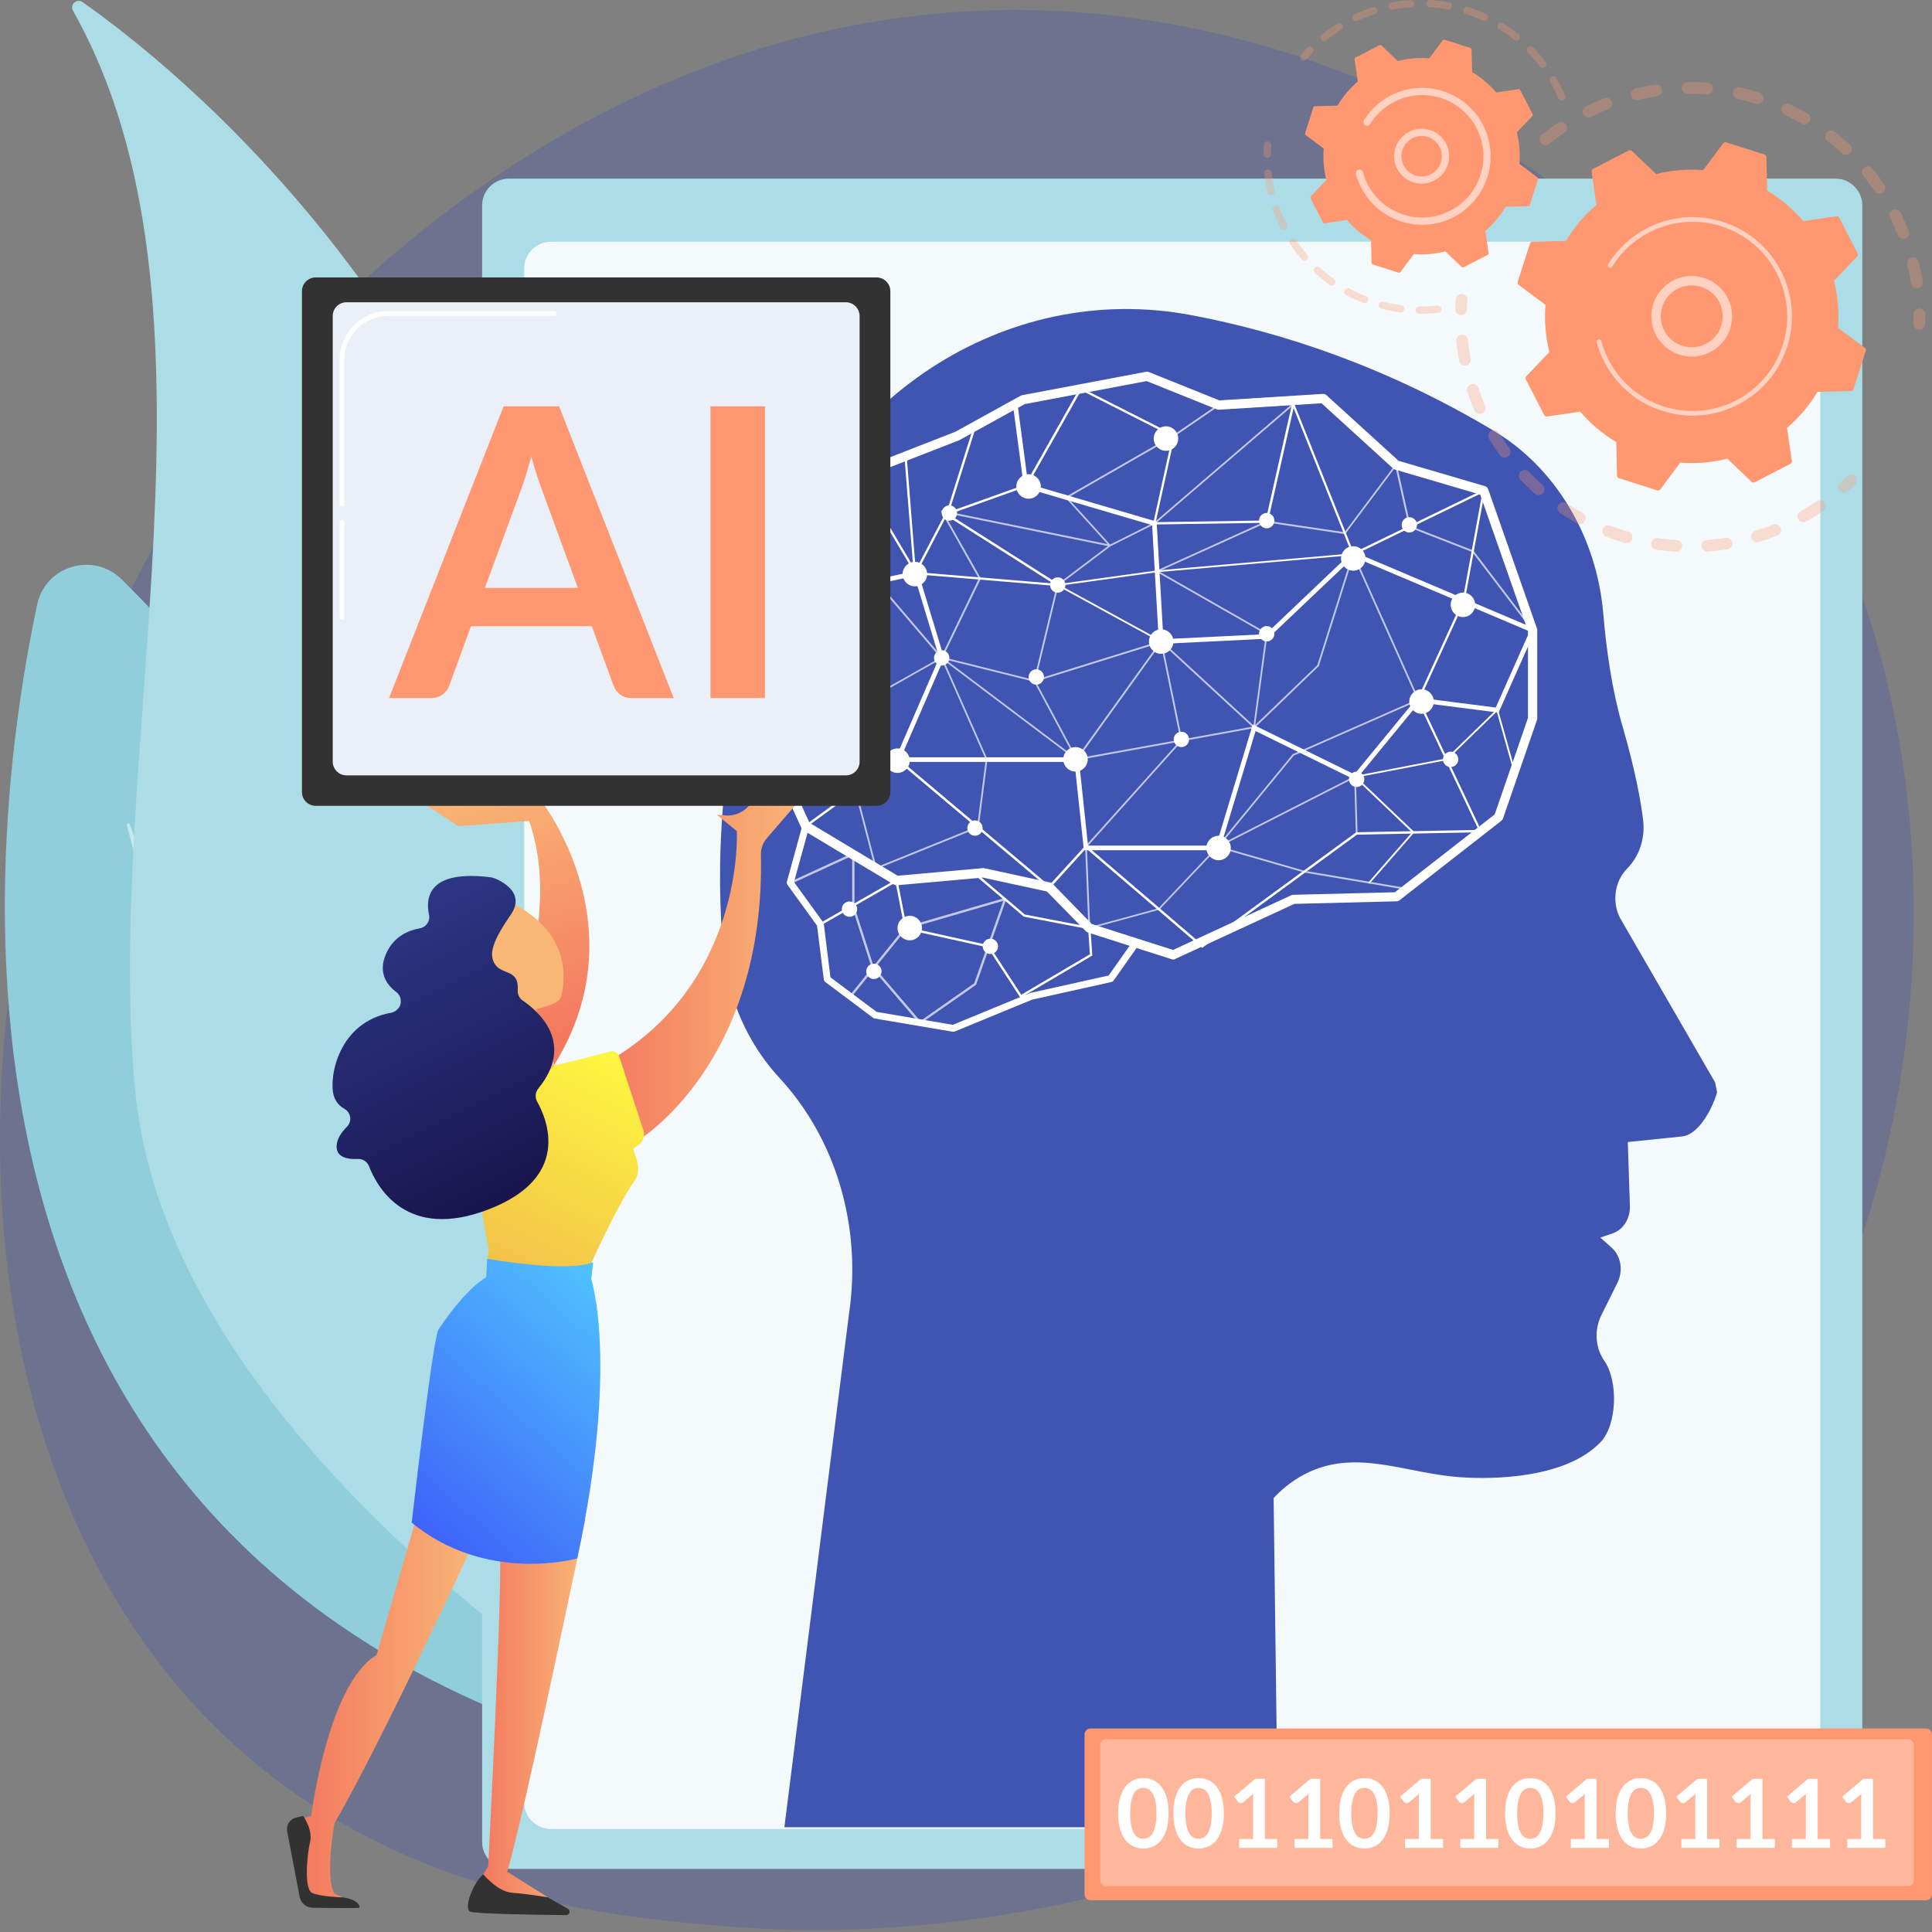 <svg xmlns="http://www.w3.org/2000/svg" width="430" height="430" viewBox="0 0 430 430" fill="none"><rect x="0" y="0" width="430" height="430" fill="#808080" stroke="none"/><g clip-path="url(#clip0_4877_2919)"><g opacity="0.64"><path d="M45.156 316.155C45.095 316.155 45.033 316.109 45.018 316.047C45.002 315.97 44.971 315.893 44.956 315.817C44.941 315.74 44.987 315.663 45.064 315.632C45.141 315.616 45.218 315.663 45.248 315.74C45.264 315.817 45.279 315.893 45.31 315.955C45.325 316.032 45.295 316.109 45.218 316.14C45.187 316.155 45.172 316.155 45.156 316.155Z" fill="white"></path><path d="M44.99 315.124C44.913 315.124 44.851 315.062 44.836 314.985C44.836 314.924 44.836 314.877 44.836 314.816C44.836 314.708 44.836 314.616 44.851 314.508V314.462C44.851 314.385 44.928 314.323 45.005 314.323C45.082 314.323 45.144 314.4 45.144 314.477V314.523C45.144 314.616 45.128 314.724 45.128 314.816C45.128 314.862 45.128 314.924 45.128 314.97C45.144 315.062 45.082 315.124 44.99 315.124ZM45.144 313.831C45.128 313.831 45.113 313.831 45.098 313.831C45.021 313.815 44.974 313.723 44.99 313.646C45.036 313.477 45.098 313.308 45.159 313.154C45.19 313.077 45.282 313.046 45.359 313.077C45.436 313.107 45.467 313.2 45.436 313.277C45.375 313.431 45.328 313.585 45.282 313.739C45.267 313.785 45.205 313.831 45.144 313.831ZM45.682 312.63C45.652 312.63 45.621 312.615 45.605 312.6C45.544 312.553 45.513 312.461 45.559 312.4C45.652 312.261 45.759 312.122 45.867 311.984C45.913 311.922 46.006 311.907 46.083 311.969C46.144 312.015 46.16 312.107 46.098 312.184C45.99 312.307 45.898 312.43 45.806 312.569C45.775 312.615 45.729 312.63 45.682 312.63ZM46.56 311.661C46.514 311.661 46.467 311.645 46.452 311.599C46.406 311.538 46.406 311.445 46.467 311.399C46.606 311.291 46.744 311.184 46.883 311.091C46.944 311.045 47.037 311.061 47.083 311.137C47.129 311.199 47.114 311.291 47.037 311.338C46.898 311.43 46.775 311.522 46.652 311.615C46.621 311.645 46.59 311.661 46.56 311.661ZM47.683 310.999C47.622 310.999 47.575 310.968 47.545 310.907C47.514 310.83 47.545 310.753 47.622 310.722C47.776 310.66 47.945 310.599 48.114 310.568C48.191 310.553 48.268 310.599 48.299 310.676C48.314 310.753 48.268 310.83 48.191 310.86C48.037 310.907 47.883 310.953 47.729 311.014C47.714 310.999 47.699 310.999 47.683 310.999ZM50.746 310.968C50.731 310.968 50.715 310.968 50.7 310.953C50.546 310.891 50.392 310.845 50.238 310.814C50.161 310.799 50.115 310.722 50.13 310.63C50.146 310.553 50.223 310.506 50.315 310.522C50.484 310.568 50.654 310.614 50.807 310.676C50.885 310.707 50.915 310.784 50.9 310.86C50.854 310.937 50.807 310.968 50.746 310.968ZM48.961 310.707C48.884 310.707 48.822 310.645 48.807 310.568C48.807 310.491 48.868 310.414 48.945 310.414C49.114 310.399 49.284 310.399 49.468 310.414C49.545 310.414 49.607 310.491 49.607 310.568C49.607 310.645 49.53 310.707 49.453 310.707C49.299 310.707 49.13 310.707 48.961 310.707Z" fill="white"></path><path d="M51.67 311.461C51.639 311.461 51.608 311.446 51.593 311.43C51.531 311.384 51.47 311.338 51.408 311.307C51.331 311.261 51.316 311.169 51.362 311.107C51.408 311.03 51.5 311.015 51.562 311.061C51.623 311.107 51.7 311.153 51.762 311.199C51.824 311.246 51.839 311.338 51.793 311.399C51.762 311.446 51.716 311.461 51.67 311.461Z" fill="white"></path></g><g opacity="0.64"><path d="M53.453 314.339C53.376 314.339 53.315 314.293 53.315 314.216C53.299 314.139 53.284 314.062 53.269 313.985C53.253 313.908 53.299 313.831 53.376 313.816C53.453 313.801 53.53 313.847 53.546 313.924C53.561 314.001 53.576 314.078 53.592 314.17C53.607 314.247 53.546 314.324 53.469 314.339C53.469 314.339 53.469 314.339 53.453 314.339Z" fill="white"></path><path d="M49.249 319.218C49.142 319.218 49.049 319.218 48.941 319.203C48.895 319.203 48.834 319.187 48.788 319.187C48.711 319.172 48.649 319.11 48.649 319.018C48.649 318.926 48.726 318.88 48.818 318.88C48.864 318.88 48.911 318.895 48.972 318.895C49.065 318.895 49.172 318.91 49.265 318.91H49.295C49.372 318.91 49.449 318.972 49.449 319.064C49.449 319.141 49.388 319.218 49.295 319.218H49.249ZM50.08 319.141C50.019 319.141 49.957 319.095 49.942 319.018C49.926 318.941 49.973 318.864 50.065 318.849C50.219 318.818 50.373 318.772 50.527 318.726C50.604 318.695 50.681 318.741 50.711 318.818C50.742 318.895 50.696 318.972 50.619 319.003C50.465 319.049 50.296 319.095 50.127 319.126C50.096 319.141 50.08 319.141 50.08 319.141ZM48.003 319.033C47.987 319.033 47.972 319.033 47.956 319.033C47.787 318.987 47.633 318.926 47.479 318.864C47.402 318.833 47.372 318.741 47.402 318.664C47.433 318.587 47.526 318.556 47.602 318.587C47.741 318.649 47.895 318.71 48.049 318.756C48.126 318.787 48.172 318.864 48.141 318.941C48.126 319.003 48.064 319.033 48.003 319.033ZM51.281 318.695C51.235 318.695 51.173 318.664 51.158 318.618C51.112 318.541 51.142 318.464 51.219 318.418C51.358 318.341 51.496 318.264 51.62 318.172C51.681 318.125 51.773 318.141 51.82 318.202C51.866 318.264 51.85 318.356 51.789 318.402C51.65 318.495 51.512 318.587 51.358 318.679C51.342 318.695 51.312 318.695 51.281 318.695ZM52.312 317.91C52.281 317.91 52.235 317.895 52.204 317.864C52.143 317.802 52.143 317.71 52.204 317.648C52.312 317.541 52.42 317.417 52.512 317.294C52.558 317.233 52.651 317.217 52.712 317.264C52.774 317.31 52.789 317.402 52.743 317.464C52.635 317.602 52.528 317.725 52.404 317.848C52.389 317.895 52.343 317.91 52.312 317.91ZM53.051 316.863C53.035 316.863 53.005 316.863 52.989 316.848C52.912 316.817 52.882 316.725 52.928 316.648C53.005 316.509 53.066 316.355 53.112 316.217C53.143 316.14 53.22 316.094 53.297 316.125C53.374 316.155 53.42 316.232 53.389 316.309C53.328 316.463 53.266 316.632 53.189 316.771C53.158 316.833 53.112 316.863 53.051 316.863ZM53.451 315.632C53.451 315.632 53.436 315.632 53.42 315.632C53.343 315.617 53.282 315.54 53.297 315.463C53.312 315.34 53.328 315.217 53.343 315.093C53.343 315.063 53.343 315.016 53.343 314.986C53.343 314.909 53.42 314.847 53.497 314.847C53.574 314.847 53.636 314.924 53.636 315.001C53.636 315.047 53.636 315.078 53.636 315.124C53.62 315.247 53.605 315.386 53.59 315.509C53.574 315.586 53.513 315.632 53.451 315.632Z" fill="white"></path><path d="M46.85 318.479C46.819 318.479 46.789 318.464 46.773 318.448C46.712 318.402 46.635 318.356 46.573 318.31C46.512 318.264 46.496 318.171 46.542 318.11C46.589 318.048 46.681 318.033 46.743 318.079C46.804 318.125 46.866 318.171 46.927 318.218C46.989 318.264 47.02 318.356 46.973 318.418C46.943 318.464 46.897 318.479 46.85 318.479Z" fill="white"></path></g><path opacity="0.5" d="M46.946 317.14C46.961 317.156 46.977 317.171 47.007 317.156L47.592 316.94C47.823 317.125 48.085 317.263 48.362 317.356L48.5 317.956C48.5 317.971 48.516 317.987 48.546 318.002L49.285 318.079C49.3 318.079 49.331 318.064 49.331 318.048L49.593 317.479C49.885 317.433 50.178 317.356 50.439 317.233L50.963 317.556C50.978 317.571 51.009 317.571 51.024 317.556L51.609 317.079C51.624 317.063 51.64 317.048 51.624 317.017L51.409 316.432C51.594 316.201 51.732 315.94 51.825 315.663L52.425 315.524C52.44 315.524 52.456 315.509 52.471 315.478L52.548 314.739C52.548 314.724 52.532 314.693 52.517 314.693L51.948 314.432C51.901 314.139 51.825 313.847 51.701 313.585L52.025 313.062C52.04 313.046 52.04 313.016 52.025 313L51.547 312.415C51.532 312.4 51.517 312.385 51.486 312.4L50.901 312.615C50.67 312.431 50.409 312.292 50.132 312.2L49.993 311.6C49.993 311.584 49.978 311.569 49.947 311.554L49.208 311.477C49.193 311.477 49.162 311.492 49.162 311.507L48.9 312.077C48.608 312.123 48.316 312.2 48.054 312.323L47.531 312C47.515 311.984 47.484 311.984 47.469 312L46.884 312.477C46.869 312.492 46.853 312.508 46.869 312.539L47.084 313.123C46.9 313.354 46.761 313.616 46.669 313.893L46.068 314.031C46.053 314.031 46.038 314.047 46.022 314.078L45.945 314.816C45.945 314.832 45.961 314.863 45.976 314.863L46.545 315.124C46.592 315.417 46.669 315.709 46.792 315.971L46.469 316.494C46.453 316.509 46.453 316.54 46.469 316.555L46.946 317.14Z" fill="white"></path><path opacity="0.56" d="M49.254 315.617C48.839 315.617 48.485 315.309 48.423 314.893C48.392 314.678 48.439 314.447 48.577 314.278C48.716 314.093 48.9 313.985 49.131 313.954C49.347 313.924 49.578 313.97 49.747 314.108C49.931 314.247 50.039 314.432 50.07 314.662C50.132 315.124 49.824 315.555 49.362 315.617C49.331 315.617 49.285 315.617 49.254 315.617ZM49.254 314.293C49.224 314.293 49.208 314.293 49.177 314.293C48.916 314.339 48.731 314.585 48.762 314.847C48.808 315.109 49.054 315.293 49.316 315.263C49.439 315.247 49.562 315.17 49.639 315.078C49.716 314.97 49.747 314.847 49.731 314.724C49.716 314.601 49.639 314.478 49.547 314.401C49.454 314.324 49.347 314.293 49.254 314.293Z" fill="white"></path><path opacity="0.56" d="M49.253 316.633C49.192 316.633 49.13 316.632 49.068 316.617C49.053 316.617 49.053 316.617 49.038 316.617C48.914 316.602 48.791 316.571 48.684 316.54C48.653 316.525 48.638 316.509 48.638 316.479V316.463C48.653 316.432 48.684 316.417 48.715 316.432C48.838 316.463 48.961 316.494 49.084 316.509C49.73 316.571 50.331 316.279 50.684 315.786C50.838 315.571 50.946 315.309 50.992 315.016C50.992 315.001 50.992 314.97 50.992 314.955C50.992 314.893 51.008 314.832 51.008 314.77C51.008 313.893 50.331 313.123 49.438 313.046C48.484 312.954 47.622 313.647 47.529 314.601C47.529 314.662 47.514 314.724 47.514 314.77C47.514 315.032 47.575 315.278 47.683 315.509C47.683 315.524 47.683 315.524 47.683 315.54C47.683 315.555 47.668 315.586 47.653 315.586C47.622 315.601 47.591 315.586 47.575 315.555C47.452 315.309 47.406 315.032 47.406 314.77C47.406 314.709 47.406 314.647 47.422 314.586C47.529 313.57 48.437 312.816 49.453 312.923C50.407 313.016 51.131 313.831 51.131 314.77C51.131 314.832 51.131 314.893 51.115 314.955C51.008 315.909 50.207 316.633 49.253 316.633Z" fill="white"></path><path opacity="0.3" d="M408.083 291.961C364.928 392.816 251.036 436.141 161.786 428.754C137.422 426.737 88.387 422.674 50.111 386.475C-23.395 316.956 -12.083 171.637 58.299 86.08C67.364 75.061 130.096 1.247 227.843 2.232C299.409 2.955 349.645 43.387 355.755 48.419C363.466 54.776 380.488 69.905 395.832 93.883C431.877 150.244 435.048 228.937 408.083 291.961Z" fill="#4054B2"></path><path d="M173.282 397.927C173.282 397.927 120.538 221.472 27.071 128.943C20.776 122.741 10.11 125.896 8.279 134.53C-4.018 192.368 -23.919 366.761 173.282 397.927Z" fill="#91CEDB"></path><path opacity="0.5" d="M154.782 387.43C155.244 387.83 154.705 388.538 154.197 388.199C135.343 375.81 61.668 313.816 28.255 183.734C28.147 183.319 28.763 183.119 28.901 183.519C39.444 213.515 81.814 323.913 154.782 387.43Z" fill="white"></path><path d="M16.248 2.401C15.478 1.031 17.079 -0.431 18.356 0.462C38.841 14.837 110.608 71.905 129.723 177.777C147.207 274.631 143.606 345.443 141.189 371.73C140.712 376.932 134.818 379.703 130.524 376.732C105.037 359.187 36.271 306.305 30.13 243.142C22.789 167.681 53.001 67.55 16.248 2.401Z" fill="#ACDDE7"></path><path d="M408.516 415.949H113.276C109.983 415.949 107.305 413.271 107.305 409.978V45.726C107.305 42.433 109.983 39.755 113.276 39.755H408.516C411.81 39.755 414.488 42.433 414.488 45.726V409.962C414.488 413.271 411.81 415.949 408.516 415.949Z" fill="#ACDDE7"></path><path opacity="0.86" d="M399.161 407.083H122.636C119.342 407.083 116.664 404.405 116.664 401.111V59.778C116.664 56.484 119.342 53.806 122.636 53.806H399.161C402.455 53.806 405.133 56.484 405.133 59.778V401.111C405.133 404.405 402.47 407.083 399.161 407.083Z" fill="white"></path><path d="M174.578 406.668L188.953 292.469C191.847 273.062 186.121 253.562 173.455 239.879C166.421 232.276 161.973 222.226 160.973 211.376C159.419 194.446 159.603 166.789 169.838 133.099C183.366 88.558 223.905 62.364 265.122 70.136C285.253 73.937 308.431 81.525 332.425 95.854C346.076 103.995 355.372 119.278 356.835 136.577C357.512 144.627 358.774 153.522 361.067 161.449C363.945 171.391 365.192 178.209 365.715 182.626C366.177 186.628 364.822 190.645 362.16 193.307C359.405 196.047 358.712 200.633 360.528 204.235L381.737 240.926L382.168 243.127C380.936 247.313 377.843 252.577 374.395 252.931L362.298 254.177L362.76 268.429C362.852 271.184 361.282 273.693 358.958 274.493L356.173 275.447L358.712 277.694C360.775 279.526 361.313 282.835 359.99 285.513L356.419 292.685C354.803 295.932 355.034 299.934 357.004 302.766C360.267 307.445 359.897 317.171 356.204 321.004C348.508 328.976 332.671 329.345 324.76 328.761C312.617 327.868 301.69 322.281 290.455 328.068C287.146 329.776 284.852 331.931 283.467 333.424L284.406 406.684H174.578V406.668Z" fill="#4054B2"></path><path d="M261.153 213.562C261.045 213.562 260.937 213.546 260.845 213.516L242.13 207.544C241.976 207.498 241.822 207.406 241.699 207.282L233.003 198.417L218.751 195.324L199.605 197.032C199.39 197.048 199.174 197.001 198.974 196.894L178.797 184.781C178.612 184.673 178.474 184.52 178.381 184.319L171.763 169.806C171.671 169.621 171.656 169.406 171.686 169.19L175.442 148.074L174.872 133.622C174.857 133.376 174.934 133.145 175.088 132.961L185.153 119.74L193.403 103.888C193.526 103.672 193.71 103.487 193.941 103.395L212.656 96.084L227.185 88.066C227.278 88.02 227.385 87.974 227.493 87.958L255.104 82.741C255.304 82.71 255.504 82.725 255.689 82.802L271.387 89.112L294.443 87.666C294.72 87.65 294.997 87.743 295.197 87.927L311.28 102.564L330.534 108.212C330.857 108.305 331.103 108.551 331.211 108.859L342.077 139.871C342.108 139.979 342.138 140.102 342.138 140.21V159.91C342.138 160.017 342.123 160.141 342.077 160.248L334.52 182.18C334.458 182.365 334.335 182.534 334.181 182.657L311.465 200.387C311.295 200.526 311.08 200.603 310.849 200.603L288.086 201.172L261.583 213.423C261.445 213.531 261.291 213.562 261.153 213.562ZM242.991 205.651L261.076 211.422L287.409 199.248C287.532 199.187 287.671 199.156 287.825 199.156L310.464 198.587L332.673 181.257L340.076 159.787V140.425L329.441 110.075L310.464 104.503C310.31 104.457 310.172 104.38 310.064 104.272L294.135 89.759L271.295 91.19C271.141 91.206 270.987 91.175 270.849 91.113L255.212 84.818L228.062 89.944L213.611 97.916C213.564 97.931 213.534 97.962 213.487 97.978L195.065 105.165L186.954 120.74C186.923 120.787 186.892 120.848 186.862 120.894L176.981 133.884L177.535 148.074C177.535 148.151 177.535 148.228 177.519 148.29L173.81 169.206L180.167 183.134L199.79 194.908L218.751 193.215C218.859 193.2 218.967 193.215 219.059 193.231L233.772 196.432C233.972 196.478 234.157 196.57 234.296 196.724L242.991 205.651Z" fill="white"></path><path d="M212.166 229.645C212.12 229.645 212.074 229.645 212.043 229.629L194.682 226.69C194.559 226.674 194.451 226.613 194.344 226.551L183.663 218.548C183.493 218.425 183.386 218.24 183.355 218.025L181.846 206.02L175.259 196.909C175.121 196.724 175.075 196.478 175.136 196.247L178.584 183.688L180.077 184.104L176.721 196.308L183.216 205.281C183.293 205.389 183.339 205.512 183.355 205.635L184.832 217.517L195.098 225.212L212.058 228.09L229.188 221.041C229.235 221.026 229.265 221.01 229.311 220.995L246.749 217.117L252.244 209.329L253.506 210.222L247.842 218.255C247.734 218.409 247.565 218.517 247.38 218.563L229.712 222.488L212.443 229.598C212.366 229.614 212.259 229.645 212.166 229.645Z" fill="white"></path><path d="M271.447 189.229H241.236L239.142 169.575H198.973L209.038 146.381L203.513 128.189L175.856 134.176L175.641 133.176L204.221 126.974L210.131 146.443L200.543 168.544H240.066L242.159 188.197H270.678L278.819 161.248L301.428 172.33L315.465 155.246L332.902 157.478L340.444 140.533L301.305 123.957L282.144 142.149L257.95 143.334L256.426 116.877L227.892 108.489L225.429 90.005L226.461 89.867L228.815 107.689L257.426 116.092L258.935 142.256L281.713 141.148L301.074 122.741L341.813 139.994L333.533 158.601L315.896 156.339L301.705 173.623L279.45 162.711L271.447 189.229Z" fill="white"></path><path d="M267.568 210.96L241.727 188.829L233.555 197.832L199.742 169.344L199.711 169.359L199.618 169.513L199.557 169.467L179.487 184.088L179.18 183.673L199.064 169.19L187.106 161.895L186.336 148.921L194.878 129.436L191.908 106.981L204.02 127.343L234.401 129.867L210.007 114.353L228.168 107.874L240.404 86.204L261.489 96.885L257.226 116.215L281.697 115.846L287.745 89.082L301.304 123.003L330.577 108.797L325.975 133.868L315.941 155.769L329.854 185.227L302.012 185.766L267.568 210.96ZM241.681 188.09L267.599 210.283L301.874 185.227L329.084 184.704L315.402 155.739L325.529 133.653L329.915 109.674L301.058 123.68L287.914 90.805L282.143 116.354L256.61 116.739L260.919 97.162L240.634 86.881L228.537 108.289L211.192 114.476L236.448 130.529L203.712 127.805L192.754 109.382L195.417 129.482L186.86 148.982L187.614 161.556L199.526 168.821L199.757 168.651L233.493 197.078L241.681 188.09Z" fill="white"></path><path opacity="0.68" d="M242.436 206.759C242.389 206.759 242.359 206.743 242.328 206.728C242.282 206.697 242.251 206.636 242.251 206.574L241.512 188.475C241.512 188.428 241.528 188.382 241.558 188.336L262.736 164.742L258.349 143.272L239.773 169.129C239.727 169.19 239.665 169.206 239.604 169.206C239.542 169.206 239.481 169.159 239.45 169.098L230.154 151.722L209.931 146.674L219.765 168.928C219.781 168.959 219.781 168.99 219.781 169.036L217.841 184.119C217.826 184.196 217.78 184.242 217.718 184.273L195.017 193.446C194.971 193.461 194.909 193.461 194.863 193.446C194.817 193.415 194.771 193.369 194.755 193.323L190.23 175.977L172.639 167.389C172.577 167.359 172.531 167.297 172.531 167.22C172.531 167.143 172.562 167.082 172.624 167.051L209.284 146.366L195.125 129.775L176.533 146.012C176.456 146.089 176.333 146.073 176.256 145.996C176.179 145.919 176.194 145.796 176.271 145.719L195.017 129.328C195.063 129.298 195.109 129.282 195.155 129.282C195.202 129.282 195.248 129.313 195.294 129.344L209.7 146.212L230.308 151.368C230.354 151.383 230.4 151.414 230.431 151.46L239.634 168.636L258.288 142.672C258.334 142.611 258.411 142.58 258.488 142.595C258.565 142.611 258.627 142.672 258.642 142.749L263.136 164.742C263.151 164.804 263.136 164.865 263.09 164.912L241.912 188.521L242.636 206.297L257.826 202.157L270.939 188.305C270.954 188.29 270.97 188.275 270.985 188.259L301.489 172.715C301.551 172.684 301.613 172.684 301.674 172.715C301.736 172.745 301.766 172.807 301.766 172.868L302.151 185.458C302.151 185.566 302.074 185.658 301.967 185.658C301.843 185.658 301.766 185.581 301.766 185.473L301.397 173.192L271.185 188.582L258.057 202.449C258.026 202.48 257.995 202.495 257.965 202.495L242.482 206.713C242.466 206.743 242.451 206.759 242.436 206.759ZM173.131 167.189L190.477 175.654C190.523 175.685 190.569 175.731 190.584 175.777L195.079 192.999L217.472 183.95L219.396 169.036L209.515 146.658L173.131 167.189Z" fill="white"></path><path opacity="0.68" d="M313.061 198.048C313.046 198.048 313.046 198.048 313.03 198.048L290.283 194.2L271.014 188.644C270.952 188.629 270.906 188.582 270.875 188.521C270.86 188.459 270.875 188.398 270.906 188.336L287.682 167.897C287.697 167.867 287.728 167.851 287.759 167.836L315.416 155.662L301.21 123.895L293.546 148.213C293.53 148.243 293.515 148.274 293.5 148.29L279.263 162.003C279.202 162.064 279.109 162.08 279.048 162.033C278.971 162.003 278.925 161.91 278.94 161.833L281.726 141.164L257.455 127.312C257.393 127.281 257.347 127.204 257.362 127.127C257.362 127.051 257.409 126.989 257.47 126.958L281.864 115.908C281.895 115.892 281.941 115.892 281.972 115.892L299.256 118.447L310.552 103.38C310.599 103.318 310.676 103.287 310.753 103.303C310.829 103.318 310.891 103.38 310.906 103.457L313.954 117.077L327.882 122.51C327.913 122.526 327.944 122.541 327.959 122.572L341.303 140.117C341.365 140.21 341.349 140.317 341.272 140.394C341.18 140.456 341.072 140.44 340.995 140.363L327.667 122.864L313.692 117.416C313.631 117.385 313.584 117.339 313.569 117.277L310.583 103.965L299.471 118.786C299.425 118.847 299.363 118.863 299.286 118.863L281.957 116.292L257.963 127.158L282.018 140.887C282.08 140.933 282.126 141.01 282.111 141.087L279.386 161.341L293.192 148.043L300.995 123.295C301.026 123.218 301.087 123.172 301.164 123.157C301.241 123.157 301.318 123.203 301.349 123.264L315.847 155.677C315.862 155.723 315.862 155.785 315.847 155.831C315.831 155.877 315.785 155.923 315.739 155.939L287.944 168.174L271.383 188.351L290.36 193.815L313.092 197.647C313.2 197.663 313.261 197.771 313.246 197.878C313.23 197.971 313.153 198.048 313.061 198.048Z" fill="white"></path><path d="M304.766 196.632C304.72 196.632 304.673 196.617 304.643 196.586C304.566 196.509 304.55 196.386 304.627 196.309L314.262 185.258L301.441 173.038C301.395 172.992 301.364 172.915 301.395 172.838C301.411 172.761 301.472 172.715 301.549 172.699L321.865 168.806L333.1 157.863C333.146 157.817 333.223 157.801 333.285 157.817C333.346 157.832 333.408 157.878 333.423 157.955L336.855 170.175C336.886 170.283 336.824 170.391 336.717 170.422C336.609 170.452 336.501 170.391 336.47 170.283L333.131 158.371L322.08 169.129C322.049 169.16 322.019 169.175 321.988 169.175L301.995 173.007L314.677 185.089C314.754 185.166 314.754 185.274 314.693 185.351L304.935 196.54C304.873 196.617 304.812 196.632 304.766 196.632Z" fill="white"></path><path d="M203.623 128.02C203.607 128.02 203.592 128.02 203.576 128.02C203.469 128.005 203.376 127.897 203.376 127.789L201.314 101.825C201.299 101.687 201.406 101.564 201.545 101.548C201.699 101.533 201.806 101.64 201.822 101.779L203.807 126.85L210.933 113.214L216.735 94.792C216.782 94.653 216.92 94.576 217.059 94.622C217.197 94.668 217.274 94.807 217.228 94.945L211.41 113.399L203.853 127.866C203.807 127.974 203.715 128.02 203.623 128.02Z" fill="white"></path><path opacity="0.68" d="M239.602 169.206C239.556 169.206 239.525 169.19 239.479 169.159L209.467 146.535C209.39 146.474 209.375 146.381 209.405 146.289L217.855 128.759L209.452 113.891C209.421 113.83 209.421 113.738 209.467 113.676C209.513 113.614 209.59 113.584 209.667 113.599L246.497 121.11L237.186 110.844C237.139 110.798 237.124 110.736 237.139 110.69C237.155 110.629 237.186 110.582 237.232 110.552L261.103 96.854L271.091 90.005C271.184 89.944 271.307 89.974 271.368 90.051C271.43 90.144 271.399 90.267 271.322 90.328L261.334 97.192L237.632 110.783L247.082 121.202L256.84 116.308L287.713 89.79C287.79 89.713 287.913 89.728 287.99 89.805C288.067 89.882 288.052 90.005 287.975 90.082L257.055 116.616L247.143 121.587L235.6 130.298L230.537 151.26L258.394 142.595C258.456 142.58 258.532 142.595 258.579 142.641L279.264 161.71C279.325 161.756 279.341 161.833 279.325 161.91C279.31 161.987 279.248 162.034 279.171 162.049L239.633 169.206C239.617 169.206 239.617 169.206 239.602 169.206ZM209.821 146.335L239.648 168.805L278.71 161.741L258.394 143.011L230.321 151.753C230.26 151.768 230.183 151.753 230.137 151.706C230.091 151.66 230.06 151.583 230.075 151.522L235.231 130.159C235.246 130.113 235.262 130.082 235.308 130.052L246.589 121.541L210.021 114.091L218.271 128.682C218.301 128.743 218.301 128.805 218.271 128.867L209.821 146.335Z" fill="white"></path><path d="M258.447 142.98C258.417 142.98 258.386 142.98 258.355 142.949L235.331 130.375C235.254 130.329 235.223 130.252 235.238 130.175C235.254 130.098 235.315 130.036 235.408 130.021L257.524 126.958L301.187 123.157C301.295 123.141 301.387 123.234 301.403 123.326C301.418 123.434 301.326 123.526 301.233 123.541L257.586 127.343L236.054 130.329L258.555 142.626C258.647 142.672 258.678 142.795 258.632 142.888C258.586 142.949 258.509 142.98 258.447 142.98Z" fill="white"></path><path d="M227.125 222.088L219.814 210.853L201.345 206.774L199.329 196.401L182.723 205.943L182.461 205.482L199.698 195.601L201.792 206.343L220.122 210.391L227.294 221.395L242.577 212.392L242.192 206.774L227.863 204.019L216.828 194.631L217.167 194.231L228.094 203.542L242.685 206.343L243.116 212.669L227.125 222.088Z" fill="white"></path><path opacity="0.68" d="M204.779 227.859C204.702 227.859 204.64 227.828 204.579 227.767L194.39 215.854L189.511 221.903C189.419 222.011 189.265 222.026 189.142 221.934C189.034 221.841 189.019 221.687 189.111 221.564L194.052 215.439L194.021 215.393C194.005 215.362 193.975 215.331 193.975 215.3L189.681 201.957C189.665 201.926 189.665 201.91 189.665 201.88V190.475L176.183 196.662C176.06 196.724 175.906 196.662 175.844 196.539C175.783 196.416 175.844 196.262 175.968 196.201L189.819 189.844C189.896 189.813 189.988 189.813 190.065 189.86C190.142 189.906 190.189 189.983 190.189 190.075V201.849L194.421 215.008L201.378 206.389C201.408 206.343 201.455 206.312 201.501 206.297L223.617 199.863C223.709 199.833 223.817 199.863 223.879 199.94C223.94 200.017 223.971 200.11 223.94 200.202L217.276 219.102C217.261 219.148 217.23 219.194 217.184 219.225L204.917 227.797C204.887 227.844 204.825 227.859 204.779 227.859ZM194.729 215.439L204.825 227.243L216.83 218.84L223.294 200.495L201.732 206.774L194.729 215.439Z" fill="white"></path><path d="M203.623 130.498C205.127 130.498 206.347 129.278 206.347 127.774C206.347 126.269 205.127 125.05 203.623 125.05C202.118 125.05 200.898 126.269 200.898 127.774C200.898 129.278 202.118 130.498 203.623 130.498Z" fill="white"></path><path d="M228.927 110.998C230.432 110.998 231.651 109.778 231.651 108.274C231.651 106.769 230.432 105.55 228.927 105.55C227.423 105.55 226.203 106.769 226.203 108.274C226.203 109.778 227.423 110.998 228.927 110.998Z" fill="white"></path><path d="M271.216 191.461C272.721 191.461 273.94 190.241 273.94 188.736C273.94 187.232 272.721 186.012 271.216 186.012C269.712 186.012 268.492 187.232 268.492 188.736C268.492 190.241 269.712 191.461 271.216 191.461Z" fill="white"></path><path d="M302.235 126.812C303.625 126.237 304.285 124.643 303.709 123.253C303.133 121.863 301.54 121.203 300.15 121.779C298.76 122.355 298.1 123.948 298.675 125.338C299.251 126.728 300.845 127.388 302.235 126.812Z" fill="white"></path><path d="M259.505 100.332C261.01 100.332 262.23 99.113 262.23 97.608C262.23 96.104 261.01 94.884 259.505 94.884C258.001 94.884 256.781 96.104 256.781 97.608C256.781 99.113 258.001 100.332 259.505 100.332Z" fill="white"></path><path d="M258.443 145.519C259.947 145.519 261.167 144.3 261.167 142.795C261.167 141.291 259.947 140.071 258.443 140.071C256.938 140.071 255.719 141.291 255.719 142.795C255.719 144.3 256.938 145.519 258.443 145.519Z" fill="white"></path><path d="M239.373 171.73C240.877 171.73 242.097 170.51 242.097 169.006C242.097 167.501 240.877 166.281 239.373 166.281C237.868 166.281 236.648 167.501 236.648 169.006C236.648 170.51 237.868 171.73 239.373 171.73Z" fill="white"></path><path d="M199.755 172.022C201.26 172.022 202.48 170.802 202.48 169.298C202.48 167.793 201.26 166.574 199.755 166.574C198.251 166.574 197.031 167.793 197.031 169.298C197.031 170.802 198.251 172.022 199.755 172.022Z" fill="white"></path><path d="M202.482 209.283C203.986 209.283 205.206 208.063 205.206 206.559C205.206 205.054 203.986 203.834 202.482 203.834C200.977 203.834 199.758 205.054 199.758 206.559C199.758 208.063 200.977 209.283 202.482 209.283Z" fill="white"></path><path d="M316.388 158.863C317.893 158.863 319.112 157.643 319.112 156.139C319.112 154.634 317.893 153.415 316.388 153.415C314.884 153.415 313.664 154.634 313.664 156.139C313.664 157.643 314.884 158.863 316.388 158.863Z" fill="white"></path><path d="M328.256 135.243C328.602 133.779 327.695 132.312 326.231 131.966C324.767 131.62 323.3 132.527 322.954 133.991C322.608 135.455 323.515 136.922 324.979 137.268C326.443 137.614 327.911 136.707 328.256 135.243Z" fill="white"></path><path d="M211.302 115.892C212.246 115.892 213.01 115.127 213.01 114.184C213.01 113.24 212.246 112.476 211.302 112.476C210.359 112.476 209.594 113.24 209.594 114.184C209.594 115.127 210.359 115.892 211.302 115.892Z" fill="white"></path><path d="M313.669 118.524C314.613 118.524 315.378 117.759 315.378 116.816C315.378 115.872 314.613 115.107 313.669 115.107C312.726 115.107 311.961 115.872 311.961 116.816C311.961 117.759 312.726 118.524 313.669 118.524Z" fill="white"></path><path d="M301.951 175.162C302.894 175.162 303.659 174.397 303.659 173.453C303.659 172.51 302.894 171.745 301.951 171.745C301.007 171.745 300.242 172.51 300.242 173.453C300.242 174.397 301.007 175.162 301.951 175.162Z" fill="white"></path><path d="M322.865 170.714C323.808 170.714 324.573 169.949 324.573 169.005C324.573 168.062 323.808 167.297 322.865 167.297C321.921 167.297 321.156 168.062 321.156 169.005C321.156 169.949 321.921 170.714 322.865 170.714Z" fill="white"></path><path d="M220.427 212.33C221.371 212.33 222.135 211.565 222.135 210.622C222.135 209.678 221.371 208.914 220.427 208.914C219.484 208.914 218.719 209.678 218.719 210.622C218.719 211.565 219.484 212.33 220.427 212.33Z" fill="white"></path><path d="M194.497 217.901C195.441 217.901 196.206 217.136 196.206 216.193C196.206 215.249 195.441 214.485 194.497 214.485C193.554 214.485 192.789 215.249 192.789 216.193C192.789 217.136 193.554 217.901 194.497 217.901Z" fill="white"></path><path d="M189.076 204.05C190.019 204.05 190.784 203.285 190.784 202.342C190.784 201.398 190.019 200.633 189.076 200.633C188.132 200.633 187.367 201.398 187.367 202.342C187.367 203.285 188.132 204.05 189.076 204.05Z" fill="white"></path><path d="M235.419 131.914C236.363 131.914 237.128 131.149 237.128 130.205C237.128 129.262 236.363 128.497 235.419 128.497C234.476 128.497 233.711 129.262 233.711 130.205C233.711 131.149 234.476 131.914 235.419 131.914Z" fill="white"></path><path d="M262.935 166.281C263.878 166.281 264.643 165.517 264.643 164.573C264.643 163.63 263.878 162.865 262.935 162.865C261.991 162.865 261.227 163.63 261.227 164.573C261.227 165.517 261.991 166.281 262.935 166.281Z" fill="white"></path><path d="M281.927 117.585C282.871 117.585 283.635 116.82 283.635 115.877C283.635 114.933 282.871 114.168 281.927 114.168C280.984 114.168 280.219 114.933 280.219 115.877C280.219 116.82 280.984 117.585 281.927 117.585Z" fill="white"></path><path d="M216.997 186.012C217.941 186.012 218.706 185.247 218.706 184.304C218.706 183.36 217.941 182.595 216.997 182.595C216.054 182.595 215.289 183.36 215.289 184.304C215.289 185.247 216.054 186.012 216.997 186.012Z" fill="white"></path><path d="M230.646 152.384C231.589 152.384 232.354 151.619 232.354 150.675C232.354 149.732 231.589 148.967 230.646 148.967C229.702 148.967 228.938 149.732 228.938 150.675C228.938 151.619 229.702 152.384 230.646 152.384Z" fill="white"></path><path d="M209.591 148.136C210.535 148.136 211.3 147.371 211.3 146.427C211.3 145.484 210.535 144.719 209.591 144.719C208.648 144.719 207.883 145.484 207.883 146.427C207.883 147.371 208.648 148.136 209.591 148.136Z" fill="white"></path><path d="M281.927 142.764C282.871 142.764 283.635 142 283.635 141.056C283.635 140.113 282.871 139.348 281.927 139.348C280.984 139.348 280.219 140.113 280.219 141.056C280.219 142 280.984 142.764 281.927 142.764Z" fill="white"></path><path d="M120.662 178.563C120.662 178.563 146.579 211.745 117.014 245.512L105.902 244.481C105.902 244.481 127.31 210.114 117.768 182.718L102.024 183.873L93.312 178.194L120.662 178.563Z" fill="url(#paint0_linear_4877_2919)"></path><path d="M106.471 341.057C106.471 341.057 85.462 386.828 74.442 405.79C74.442 405.79 72.257 417.717 74.442 421.473L76.305 422.304L67.594 422.042C67.594 422.042 66.824 405.99 67.424 405.097C68.025 404.204 69.24 404.266 69.24 404.266C69.24 404.266 72.98 374.701 83.785 368.39L94.266 332.315L106.471 341.057Z" fill="url(#paint1_linear_4877_2919)"></path><path d="M80.027 424.551C80.043 424.766 73.225 424.659 69.531 424.597C68.161 424.566 67.007 423.612 66.714 422.273L63.913 407.59C63.652 406.19 64.529 404.835 65.914 404.528L67.469 404.174C67.469 404.174 69.7 407.221 68.992 410.099C68.3 412.977 67.669 420.411 69.439 421.288C71.209 422.15 76.303 422.304 76.303 422.304C76.303 422.304 79.904 422.658 80.027 424.551Z" fill="#323232"></path><path d="M126.369 424.813C127.062 425.198 126.769 426.259 125.984 426.244C119.797 426.183 105.915 425.982 104.684 425.475C103.098 424.813 105.268 419.087 107.546 417.164L120.167 421.288L126.369 424.813Z" fill="#323232"></path><path d="M130.295 338.134C130.295 338.134 116.72 403.79 112.888 416.595L121.968 422.29C121.968 422.29 117.413 421.52 114.042 421.274C110.671 421.028 107.562 417.149 107.562 417.149L108.655 415.41C108.655 415.41 112.057 350.108 111.225 342.689L130.295 338.134Z" fill="url(#paint2_linear_4877_2919)"></path><path d="M163.985 184.98C163.985 184.98 165.862 219.132 134.758 236.585L142.238 253.654C142.238 253.654 170.387 236.632 169.356 190.183C169.325 188.844 169.802 187.551 170.68 186.55L176.667 179.609C178.944 176.962 179.791 173.376 178.944 169.99L178.16 166.835C177.898 165.788 176.697 165.28 175.759 165.819L175.128 166.188C173.142 167.343 171.557 169.097 170.618 171.206L167.678 177.778C166.586 180.225 164.046 181.718 161.368 181.487L159.552 181.333L163.985 184.98Z" fill="url(#paint3_linear_4877_2919)"></path><path d="M135.836 234.03C130.634 235.477 113.012 240.11 102.008 239.925L108.764 278.048L108.226 284.265L130.25 284.173C130.25 284.173 136.452 269.767 141.346 262.595C142.762 260.518 141.7 258.055 140.9 255.67L141.993 254.931C143.116 254.192 143.593 252.792 143.178 251.514L137.806 235.108C137.545 234.261 136.683 233.8 135.836 234.03Z" fill="url(#paint4_linear_4877_2919)"></path><path d="M132.018 280.911L131.587 284.682C131.587 284.682 137.805 303.32 128.478 346.86C128.478 346.86 108.255 352.586 91.633 338.888C91.633 338.888 96.327 297.795 97.604 295.886C103.976 286.359 108.224 284.282 108.224 284.282L108.409 280.172C108.424 280.142 126.2 283.358 132.018 280.911Z" fill="url(#paint5_linear_4877_2919)"></path><path d="M123.398 237.109C123.474 237.002 118.796 222.996 118.796 222.996L112.101 223.596L109.484 239.495C109.484 239.495 119.981 241.619 123.398 237.109Z" fill="url(#paint6_linear_4877_2919)"></path><path d="M113.704 200.895C114.15 201.172 128.017 206.897 125.031 221.303C124.862 222.149 124.293 222.873 123.492 223.227C121.461 224.135 117.075 225.689 111.842 225.15C104.577 224.412 99.822 211.745 100.022 208.051C100.222 204.358 109.271 198.14 113.704 200.895Z" fill="url(#paint7_linear_4877_2919)"></path><path d="M109.487 195.293C109.856 195.339 117.505 198.002 113.704 203.542C109.918 209.083 108.486 212.346 110.287 214.778C111.918 216.994 115.535 215.732 115.227 220.349C115.166 221.272 115.566 222.165 116.335 222.688C119.752 224.997 128.063 232.107 119.829 242.25C119.152 243.081 119.013 244.204 119.537 245.143C121.953 249.468 127.032 262.165 108.656 269.199C90.51 276.155 83.954 264.289 82.122 259.549C81.722 258.518 80.722 257.902 79.613 257.948C77.613 258.041 74.796 257.717 74.919 255.039C74.996 253.423 76.012 251.977 77.197 250.807C78.382 249.653 78.151 247.637 76.705 246.821C75.627 246.205 74.658 245.251 74.257 243.743C73.165 239.664 75.35 227.475 87.032 225.412C88.001 225.243 89.032 224.32 89.171 223.35C89.171 223.335 89.171 223.319 89.171 223.304C89.325 222.35 89.002 221.396 88.232 220.826C86.37 219.456 83.969 216.701 85.924 212.284C87.647 208.36 90.956 207.051 93.403 206.621C94.85 206.374 95.789 205.005 95.481 203.573C94.665 199.695 95.389 193.446 109.487 195.293Z" fill="url(#paint8_linear_4877_2919)"></path><path d="M195.099 179.348H70.266C68.573 179.348 67.203 177.978 67.203 176.285V64.81C67.203 63.117 68.573 61.748 70.266 61.748H195.099C196.792 61.748 198.162 63.117 198.162 64.81V176.285C198.162 177.963 196.792 179.348 195.099 179.348Z" fill="#323232"></path><path d="M188.254 172.576H77.117C75.424 172.576 74.055 171.206 74.055 169.513V70.336C74.055 68.643 75.424 67.273 77.117 67.273H188.254C189.947 67.273 191.316 68.643 191.316 70.336V169.513C191.332 171.206 189.947 172.576 188.254 172.576Z" fill="#EBEFF8"></path><path d="M76.117 112.752C75.825 112.752 75.594 112.521 75.594 112.229V80.047C75.594 74.076 80.442 69.228 86.413 69.228H123.397C123.69 69.228 123.921 69.458 123.921 69.751C123.921 70.043 123.69 70.274 123.397 70.274H86.413C81.027 70.274 76.625 74.66 76.625 80.063V112.244C76.64 112.521 76.409 112.752 76.117 112.752Z" fill="white"></path><path d="M76.117 137.931C75.825 137.931 75.594 137.701 75.594 137.408V116.215C75.594 115.923 75.825 115.692 76.117 115.692C76.409 115.692 76.64 115.923 76.64 116.215V137.424C76.64 137.701 76.409 137.931 76.117 137.931Z" fill="white"></path><path d="M149.949 155.369H140.607C139.561 155.369 138.699 155.107 138.021 154.584C137.344 154.061 136.867 153.415 136.559 152.63L131.711 139.378H104.824L99.976 152.63C99.73 153.322 99.268 153.953 98.56 154.523C97.852 155.092 96.99 155.369 95.974 155.369H86.586L112.088 90.436H124.432L149.949 155.369ZM107.917 130.852H128.618L120.707 109.259C120.353 108.304 119.953 107.165 119.522 105.873C119.091 104.564 118.66 103.149 118.245 101.625C117.829 103.149 117.413 104.58 117.013 105.888C116.613 107.212 116.213 108.351 115.828 109.351L107.917 130.852Z" fill="#FF9770"></path><path d="M170.253 155.369H158.125V90.436H170.253V155.369Z" fill="#FF9770"></path><path d="M428.702 422.936H242.676C241.968 422.936 241.383 422.351 241.383 421.643V385.998C241.383 385.29 241.968 384.706 242.676 384.706H428.702C429.41 384.706 429.995 385.29 429.995 385.998V421.643C429.995 422.367 429.426 422.936 428.702 422.936Z" fill="#FF9770"></path><path opacity="0.31" d="M424.653 419.797H246.168C245.46 419.797 244.875 419.212 244.875 418.504V388.385C244.875 387.677 245.46 387.092 246.168 387.092H424.669C425.376 387.092 425.961 387.677 425.961 388.385V418.504C425.946 419.212 425.376 419.797 424.653 419.797Z" fill="white"></path><path d="M260.095 403.591C260.095 404.93 259.956 406.084 259.664 407.069C259.371 408.054 258.986 408.87 258.479 409.516C257.971 410.163 257.37 410.64 256.693 410.947C256.001 411.255 255.262 411.425 254.462 411.425C253.661 411.425 252.923 411.271 252.245 410.947C251.568 410.64 250.968 410.147 250.475 409.516C249.968 408.87 249.583 408.054 249.29 407.069C249.013 406.084 248.859 404.914 248.859 403.591C248.859 402.252 248.998 401.082 249.29 400.097C249.583 399.112 249.968 398.296 250.475 397.65C250.983 397.003 251.568 396.526 252.245 396.219C252.923 395.911 253.661 395.741 254.462 395.741C255.262 395.741 256.001 395.895 256.693 396.219C257.386 396.542 257.986 397.019 258.479 397.65C258.986 398.296 259.387 399.112 259.664 400.097C259.941 401.082 260.095 402.252 260.095 403.591ZM257.386 403.591C257.386 402.483 257.309 401.559 257.14 400.836C256.97 400.112 256.755 399.528 256.493 399.097C256.216 398.666 255.908 398.358 255.554 398.189C255.2 398.019 254.831 397.927 254.446 397.927C254.077 397.927 253.707 398.019 253.353 398.189C252.999 398.358 252.692 398.666 252.43 399.097C252.168 399.528 251.953 400.112 251.784 400.836C251.63 401.559 251.537 402.483 251.537 403.591C251.537 404.699 251.614 405.622 251.784 406.346C251.938 407.069 252.153 407.654 252.43 408.085C252.692 408.516 253.015 408.824 253.353 408.993C253.707 409.162 254.061 409.254 254.446 409.254C254.831 409.254 255.2 409.162 255.554 408.993C255.908 408.824 256.216 408.516 256.493 408.085C256.77 407.654 256.986 407.069 257.14 406.346C257.309 405.622 257.386 404.699 257.386 403.591Z" fill="white"></path><path d="M272.391 403.591C272.391 404.93 272.253 406.084 271.961 407.069C271.668 408.054 271.283 408.87 270.775 409.516C270.268 410.163 269.667 410.64 268.99 410.947C268.298 411.255 267.559 411.425 266.758 411.425C265.958 411.425 265.219 411.271 264.542 410.947C263.865 410.64 263.265 410.147 262.772 409.516C262.264 408.87 261.88 408.054 261.587 407.069C261.31 406.084 261.156 404.914 261.156 403.591C261.156 402.252 261.295 401.082 261.587 400.097C261.864 399.112 262.264 398.296 262.772 397.65C263.28 397.003 263.865 396.526 264.542 396.219C265.219 395.911 265.958 395.741 266.758 395.741C267.559 395.741 268.298 395.895 268.99 396.219C269.683 396.526 270.283 397.019 270.775 397.65C271.283 398.296 271.683 399.112 271.961 400.097C272.253 401.082 272.391 402.252 272.391 403.591ZM269.683 403.591C269.683 402.483 269.606 401.559 269.436 400.836C269.267 400.112 269.052 399.528 268.79 399.097C268.513 398.666 268.205 398.358 267.851 398.189C267.497 398.019 267.128 397.927 266.743 397.927C266.374 397.927 266.004 398.019 265.65 398.189C265.296 398.358 264.989 398.666 264.727 399.097C264.465 399.528 264.25 400.112 264.08 400.836C263.927 401.559 263.834 402.483 263.834 403.591C263.834 404.699 263.911 405.622 264.08 406.346C264.234 407.069 264.45 407.654 264.727 408.085C264.989 408.516 265.312 408.824 265.65 408.993C266.004 409.162 266.358 409.254 266.743 409.254C267.128 409.254 267.497 409.162 267.851 408.993C268.205 408.824 268.513 408.516 268.79 408.085C269.067 407.654 269.283 407.069 269.436 406.346C269.606 405.622 269.683 404.699 269.683 403.591Z" fill="white"></path><path d="M275.78 409.301H278.889V400.359C278.889 400.02 278.905 399.651 278.92 399.266L276.719 401.113C276.627 401.19 276.534 401.251 276.442 401.267C276.35 401.297 276.257 401.313 276.165 401.313C276.026 401.313 275.888 401.282 275.78 401.22C275.657 401.159 275.58 401.097 275.519 401.02L274.688 399.881L279.366 395.911H281.521V409.301H284.276V411.271H275.796V409.301H275.78Z" fill="white"></path><path d="M288.077 409.301H291.186V400.359C291.186 400.02 291.201 399.651 291.217 399.266L289.016 401.113C288.924 401.19 288.831 401.251 288.739 401.267C288.647 401.297 288.554 401.313 288.462 401.313C288.323 401.313 288.185 401.282 288.077 401.22C287.954 401.159 287.877 401.097 287.815 401.02L286.984 399.881L291.663 395.911H293.818V409.301H296.573V411.271H288.093V409.301H288.077Z" fill="white"></path><path d="M309.298 403.591C309.298 404.93 309.159 406.084 308.867 407.069C308.574 408.054 308.19 408.87 307.682 409.516C307.174 410.163 306.574 410.64 305.896 410.947C305.204 411.255 304.465 411.425 303.665 411.425C302.864 411.425 302.126 411.271 301.448 410.947C300.771 410.64 300.171 410.147 299.679 409.516C299.171 408.87 298.786 408.054 298.493 407.069C298.216 406.084 298.062 404.914 298.062 403.591C298.062 402.252 298.201 401.082 298.493 400.097C298.77 399.112 299.171 398.296 299.679 397.65C300.186 397.003 300.771 396.526 301.448 396.219C302.126 395.911 302.864 395.741 303.665 395.741C304.465 395.741 305.204 395.895 305.896 396.219C306.589 396.526 307.189 397.019 307.682 397.65C308.19 398.296 308.59 399.112 308.867 400.097C309.159 401.082 309.298 402.252 309.298 403.591ZM306.604 403.591C306.604 402.483 306.527 401.559 306.358 400.836C306.189 400.112 305.973 399.528 305.712 399.097C305.435 398.666 305.127 398.358 304.773 398.189C304.419 398.019 304.049 397.927 303.665 397.927C303.295 397.927 302.926 398.019 302.572 398.189C302.218 398.358 301.91 398.666 301.649 399.097C301.387 399.528 301.171 400.112 301.002 400.836C300.848 401.559 300.756 402.483 300.756 403.591C300.756 404.699 300.833 405.622 301.002 406.346C301.156 407.069 301.372 407.654 301.649 408.085C301.91 408.516 302.233 408.824 302.572 408.993C302.926 409.162 303.28 409.254 303.665 409.254C304.049 409.254 304.419 409.162 304.773 408.993C305.127 408.824 305.435 408.516 305.712 408.085C305.989 407.654 306.204 407.069 306.358 406.346C306.512 405.622 306.604 404.699 306.604 403.591Z" fill="white"></path><path d="M312.686 409.301H315.795V400.359C315.795 400.02 315.811 399.651 315.826 399.266L313.625 401.113C313.533 401.19 313.441 401.251 313.348 401.267C313.256 401.297 313.164 401.313 313.071 401.313C312.933 401.313 312.794 401.282 312.686 401.22C312.563 401.159 312.486 401.097 312.425 401.02L311.594 399.881L316.273 395.911H318.427V409.301H321.182V411.271H312.702V409.301H312.686Z" fill="white"></path><path d="M324.999 409.301H328.108V400.359C328.108 400.02 328.123 399.651 328.139 399.266L325.938 401.113C325.845 401.19 325.753 401.251 325.661 401.267C325.568 401.297 325.476 401.313 325.384 401.313C325.245 401.313 325.107 401.282 324.999 401.22C324.876 401.159 324.799 401.097 324.737 401.02L323.906 399.881L328.585 395.911H330.74V409.301H333.495V411.271H325.014V409.301H324.999Z" fill="white"></path><path d="M346.22 403.591C346.22 404.93 346.081 406.084 345.789 407.069C345.496 408.054 345.111 408.87 344.604 409.516C344.096 410.163 343.495 410.64 342.818 410.947C342.126 411.255 341.387 411.425 340.587 411.425C339.786 411.425 339.048 411.271 338.37 410.947C337.693 410.64 337.093 410.147 336.6 409.516C336.093 408.87 335.708 408.054 335.415 407.069C335.138 406.084 334.984 404.914 334.984 403.591C334.984 402.252 335.123 401.082 335.415 400.097C335.692 399.112 336.093 398.296 336.6 397.65C337.108 397.003 337.693 396.526 338.37 396.219C339.048 395.911 339.786 395.741 340.587 395.741C341.387 395.741 342.126 395.895 342.818 396.219C343.511 396.526 344.111 397.019 344.604 397.65C345.111 398.296 345.512 399.112 345.789 400.097C346.066 401.082 346.22 402.252 346.22 403.591ZM343.511 403.591C343.511 402.483 343.434 401.559 343.265 400.836C343.095 400.112 342.88 399.528 342.618 399.097C342.341 398.666 342.033 398.358 341.679 398.189C341.325 398.019 340.956 397.927 340.571 397.927C340.202 397.927 339.832 398.019 339.478 398.189C339.124 398.358 338.817 398.666 338.555 399.097C338.293 399.528 338.078 400.112 337.909 400.836C337.755 401.559 337.662 402.483 337.662 403.591C337.662 404.699 337.739 405.622 337.909 406.346C338.063 407.069 338.278 407.654 338.555 408.085C338.817 408.516 339.14 408.824 339.478 408.993C339.832 409.162 340.186 409.254 340.571 409.254C340.956 409.254 341.325 409.162 341.679 408.993C342.033 408.824 342.341 408.516 342.618 408.085C342.895 407.654 343.111 407.069 343.265 406.346C343.434 405.622 343.511 404.699 343.511 403.591Z" fill="white"></path><path d="M349.608 409.301H352.717V400.359C352.717 400.02 352.733 399.651 352.748 399.266L350.547 401.113C350.455 401.19 350.362 401.251 350.27 401.267C350.178 401.297 350.085 401.313 349.993 401.313C349.855 401.313 349.716 401.282 349.608 401.22C349.485 401.159 349.408 401.097 349.347 401.02L348.516 399.881L353.194 395.911H355.349V409.301H358.104V411.271H349.624V409.301H349.608Z" fill="white"></path><path d="M370.829 403.591C370.829 404.93 370.69 406.084 370.398 407.069C370.106 408.054 369.721 408.87 369.213 409.516C368.705 410.163 368.105 410.64 367.428 410.947C366.735 411.255 365.996 411.425 365.196 411.425C364.396 411.425 363.657 411.271 362.98 410.947C362.303 410.64 361.702 410.147 361.21 409.516C360.702 408.87 360.317 408.054 360.025 407.069C359.748 406.084 359.594 404.914 359.594 403.591C359.594 402.252 359.732 401.082 360.025 400.097C360.317 399.112 360.702 398.296 361.21 397.65C361.718 397.003 362.303 396.526 362.98 396.219C363.657 395.911 364.396 395.741 365.196 395.741C365.996 395.741 366.735 395.895 367.428 396.219C368.12 396.526 368.72 397.019 369.213 397.65C369.721 398.296 370.121 399.112 370.398 400.097C370.675 401.082 370.829 402.252 370.829 403.591ZM368.12 403.591C368.12 402.483 368.043 401.559 367.874 400.836C367.705 400.112 367.489 399.528 367.228 399.097C366.951 398.666 366.643 398.358 366.289 398.189C365.935 398.019 365.565 397.927 365.181 397.927C364.811 397.927 364.442 398.019 364.088 398.189C363.734 398.358 363.426 398.666 363.164 399.097C362.903 399.528 362.687 400.112 362.518 400.836C362.364 401.559 362.272 402.483 362.272 403.591C362.272 404.699 362.349 405.622 362.518 406.346C362.672 407.069 362.887 407.654 363.164 408.085C363.426 408.516 363.749 408.824 364.088 408.993C364.442 409.162 364.796 409.254 365.181 409.254C365.565 409.254 365.935 409.162 366.289 408.993C366.643 408.824 366.951 408.516 367.228 408.085C367.505 407.654 367.72 407.069 367.874 406.346C368.043 405.622 368.12 404.699 368.12 403.591Z" fill="white"></path><path d="M374.202 409.301H377.311V400.359C377.311 400.02 377.326 399.651 377.342 399.266L375.141 401.113C375.049 401.19 374.956 401.251 374.864 401.267C374.772 401.297 374.679 401.313 374.587 401.313C374.448 401.313 374.31 401.282 374.202 401.22C374.079 401.159 374.002 401.097 373.94 401.02L373.109 399.881L377.788 395.911H379.943V409.301H382.698V411.271H374.217V409.301H374.202Z" fill="white"></path><path d="M386.515 409.301H389.624V400.359C389.624 400.02 389.639 399.651 389.654 399.266L387.453 401.113C387.361 401.19 387.269 401.251 387.176 401.267C387.084 401.297 386.992 401.313 386.899 401.313C386.761 401.313 386.622 401.282 386.515 401.22C386.391 401.159 386.315 401.097 386.253 401.02L385.422 399.881L390.101 395.911H392.255V409.301H395.01V411.271H386.53V409.301H386.515Z" fill="white"></path><path d="M398.812 409.301H401.92V400.359C401.92 400.02 401.936 399.651 401.951 399.266L399.75 401.113C399.658 401.19 399.566 401.251 399.473 401.267C399.381 401.297 399.289 401.313 399.196 401.313C399.058 401.313 398.919 401.282 398.812 401.22C398.688 401.159 398.611 401.097 398.55 401.02L397.719 399.881L402.398 395.911H404.552V409.301H407.307V411.271H398.827V409.301H398.812Z" fill="white"></path><path d="M411.124 409.301H414.233V400.359C414.233 400.02 414.248 399.651 414.264 399.266L412.063 401.113C411.97 401.19 411.878 401.251 411.786 401.267C411.693 401.297 411.601 401.313 411.509 401.313C411.37 401.313 411.232 401.282 411.124 401.22C411.001 401.159 410.924 401.097 410.862 401.02L410.031 399.881L414.71 395.911H416.865V409.301H419.62V411.271H411.139V409.301H411.124Z" fill="white"></path><g opacity="0.3"><path d="M342.87 31.736C342.516 31.181 342.624 30.427 343.147 30.012C344.302 29.073 345.502 28.18 346.733 27.349C347.334 26.949 348.149 27.103 348.549 27.703L348.565 27.719C348.95 28.319 348.796 29.119 348.195 29.519C347.026 30.32 345.887 31.166 344.794 32.043C344.24 32.505 343.409 32.413 342.947 31.859C342.932 31.812 342.901 31.766 342.87 31.736ZM352.474 25.579C352.443 25.533 352.428 25.487 352.397 25.441C352.074 24.794 352.336 24.009 352.982 23.686C354.321 23.024 355.691 22.424 357.06 21.87C357.738 21.608 358.492 21.932 358.753 22.609C359.015 23.286 358.692 24.04 358.015 24.302C356.706 24.81 355.398 25.395 354.136 26.026C353.551 26.333 352.843 26.118 352.474 25.579ZM363.201 21.686C363.124 21.562 363.063 21.424 363.032 21.27C362.863 20.562 363.294 19.854 364.002 19.685C365.448 19.346 366.926 19.054 368.388 18.838C369.096 18.73 369.773 19.223 369.881 19.946C369.989 20.654 369.496 21.331 368.773 21.439C367.372 21.655 365.972 21.916 364.602 22.255C364.048 22.378 363.494 22.132 363.201 21.686ZM374.529 20.285C374.39 20.085 374.313 19.839 374.313 19.577C374.313 18.854 374.883 18.269 375.606 18.253C377.084 18.238 378.592 18.284 380.07 18.407C380.793 18.469 381.332 19.084 381.27 19.808C381.208 20.531 380.593 21.07 379.869 21.008C378.469 20.901 377.038 20.854 375.622 20.87C375.175 20.885 374.775 20.654 374.529 20.285ZM385.887 21.455C385.703 21.178 385.626 20.824 385.703 20.454C385.856 19.746 386.549 19.3 387.257 19.454C388.704 19.762 390.15 20.146 391.582 20.593C392.274 20.808 392.659 21.532 392.444 22.224C392.228 22.917 391.505 23.302 390.812 23.086C389.458 22.671 388.088 22.301 386.703 22.009C386.349 21.947 386.072 21.732 385.887 21.455ZM396.692 25.102C396.445 24.733 396.399 24.256 396.599 23.825C396.907 23.163 397.692 22.886 398.338 23.194C399.677 23.825 401.016 24.517 402.294 25.256C402.925 25.61 403.14 26.41 402.771 27.041C402.417 27.672 401.617 27.888 400.986 27.518C399.77 26.811 398.492 26.164 397.215 25.564C397.015 25.472 396.83 25.302 396.692 25.102ZM425.518 63.61C425.426 63.456 425.349 63.286 425.318 63.086C425.103 61.701 424.826 60.301 424.502 58.916C424.333 58.208 424.764 57.499 425.472 57.33C426.18 57.161 426.888 57.592 427.057 58.3C427.411 59.747 427.704 61.224 427.919 62.686C428.027 63.394 427.534 64.071 426.826 64.179C426.288 64.271 425.795 64.041 425.518 63.61ZM406.434 31.058C406.141 30.597 406.141 29.996 406.495 29.535C406.942 28.965 407.757 28.858 408.327 29.304C409.497 30.212 410.635 31.181 411.728 32.197C412.251 32.69 412.298 33.521 411.805 34.044C411.313 34.567 410.482 34.614 409.958 34.121C408.927 33.167 407.834 32.243 406.726 31.382C406.603 31.274 406.511 31.166 406.434 31.058ZM422.532 52.605C422.486 52.528 422.44 52.451 422.409 52.374C421.886 51.066 421.317 49.758 420.686 48.496C420.362 47.85 420.624 47.065 421.27 46.742C421.917 46.418 422.702 46.68 423.025 47.326C423.687 48.65 424.302 50.035 424.841 51.405C425.103 52.082 424.78 52.836 424.102 53.098C423.533 53.329 422.871 53.113 422.532 52.605ZM414.591 39.031C414.237 38.477 414.345 37.722 414.868 37.307C415.422 36.845 416.253 36.938 416.715 37.492C417.654 38.646 418.546 39.846 419.393 41.078L419.408 41.093C419.793 41.693 419.639 42.494 419.054 42.894C418.454 43.294 417.638 43.14 417.238 42.555C416.438 41.386 415.591 40.247 414.699 39.154C414.637 39.108 414.606 39.062 414.591 39.031Z" fill="#FF9770"></path><path d="M426.075 72.798C425.936 72.582 425.859 72.321 425.859 72.044C425.875 71.367 425.89 70.689 425.875 69.997C425.859 69.273 426.444 68.673 427.168 68.673C427.891 68.658 428.491 69.243 428.491 69.966C428.507 70.674 428.491 71.397 428.476 72.121C428.46 72.844 427.845 73.413 427.121 73.398C426.69 73.383 426.306 73.152 426.075 72.798Z" fill="#FF9770"></path></g><g opacity="0.3"><path d="M409.372 109.074C409.033 108.55 409.11 107.827 409.588 107.396C410.095 106.95 410.588 106.473 411.065 105.995C411.588 105.488 412.404 105.488 412.912 106.011C413.42 106.534 413.42 107.35 412.897 107.858C412.389 108.366 411.865 108.858 411.327 109.335C410.788 109.828 409.957 109.782 409.48 109.243C409.449 109.197 409.418 109.135 409.372 109.074Z" fill="#FF9770"></path><path d="M332.374 99.193C332.051 98.685 331.728 98.177 331.405 97.654C331.035 97.038 331.235 96.223 331.851 95.853C332.466 95.484 333.282 95.684 333.652 96.299C334.375 97.5 335.144 98.67 335.96 99.778C336.391 100.363 336.253 101.178 335.668 101.609C335.083 102.04 334.267 101.902 333.836 101.317C333.328 100.64 332.836 99.916 332.374 99.193ZM328.234 91.513C328.188 91.451 328.157 91.39 328.126 91.313C327.541 89.974 327.018 88.589 326.556 87.204C326.326 86.511 326.695 85.772 327.388 85.541C328.08 85.311 328.819 85.68 329.05 86.373C329.496 87.681 329.989 89.004 330.543 90.266C330.835 90.928 330.527 91.698 329.865 91.99C329.265 92.252 328.573 92.036 328.234 91.513ZM338.253 106.611C337.915 106.088 337.976 105.395 338.438 104.949C338.961 104.441 339.792 104.472 340.285 104.995C341.239 105.996 342.255 106.965 343.302 107.889C343.84 108.366 343.902 109.197 343.425 109.736C342.948 110.274 342.116 110.336 341.578 109.859C340.485 108.889 339.408 107.873 338.407 106.811C338.346 106.75 338.284 106.688 338.253 106.611ZM324.94 80.77C324.848 80.632 324.787 80.478 324.756 80.293C324.479 78.862 324.279 77.4 324.125 75.938C324.048 75.214 324.571 74.568 325.294 74.506C326.018 74.429 326.664 74.953 326.726 75.676C326.864 77.061 327.064 78.446 327.326 79.801C327.464 80.509 326.987 81.201 326.279 81.324C325.741 81.448 325.217 81.201 324.94 80.77ZM346.857 113.814C346.58 113.383 346.564 112.829 346.857 112.367C347.257 111.767 348.073 111.598 348.673 111.998C349.827 112.768 351.028 113.491 352.243 114.153C352.875 114.507 353.105 115.292 352.767 115.938C352.413 116.569 351.628 116.8 350.981 116.461C349.704 115.753 348.427 114.999 347.226 114.184C347.072 114.091 346.949 113.953 346.857 113.814ZM356.845 118.939C356.63 118.601 356.568 118.17 356.722 117.754C356.984 117.077 357.738 116.738 358.415 117C359.708 117.493 361.047 117.939 362.371 118.324C363.063 118.524 363.463 119.247 363.263 119.94C363.063 120.632 362.34 121.032 361.647 120.832C360.247 120.432 358.846 119.955 357.476 119.432C357.199 119.355 356.984 119.17 356.845 118.939ZM367.711 121.787C367.542 121.525 367.465 121.217 367.511 120.879C367.619 120.171 368.281 119.663 369.004 119.77C370.374 119.97 371.774 120.124 373.159 120.201C373.883 120.247 374.437 120.863 374.391 121.586C374.345 122.31 373.729 122.864 373.006 122.818C371.543 122.725 370.081 122.571 368.635 122.356C368.219 122.31 367.896 122.079 367.711 121.787ZM378.931 122.187C378.808 122.002 378.746 121.802 378.715 121.571C378.654 120.848 379.208 120.217 379.916 120.171C381.301 120.063 382.702 119.909 384.056 119.678C384.764 119.57 385.441 120.047 385.564 120.755C385.672 121.463 385.195 122.141 384.472 122.264C383.025 122.495 381.563 122.664 380.101 122.772C379.624 122.818 379.177 122.571 378.931 122.187ZM389.966 120.109C389.905 120.001 389.843 119.893 389.812 119.77C389.597 119.078 389.997 118.339 390.674 118.139C391.998 117.739 393.321 117.262 394.614 116.754C395.291 116.477 396.045 116.815 396.322 117.477C396.599 118.154 396.261 118.908 395.599 119.186C394.245 119.724 392.844 120.217 391.459 120.648C390.874 120.817 390.274 120.586 389.966 120.109ZM400.278 115.661C400.262 115.646 400.247 115.615 400.232 115.584C399.878 114.953 400.093 114.153 400.724 113.799C401.617 113.291 402.494 112.752 403.356 112.198C403.664 111.998 403.972 111.798 404.279 111.583C404.88 111.167 405.695 111.321 406.096 111.921C406.526 112.521 406.357 113.337 405.757 113.737C405.434 113.953 405.111 114.168 404.787 114.384C403.895 114.968 402.956 115.538 402.032 116.061C401.417 116.431 400.647 116.231 400.278 115.661Z" fill="#FF9770"></path><path d="M324.09 69.535C323.952 69.32 323.875 69.058 323.875 68.781C323.906 68.073 323.937 67.35 323.998 66.641C324.06 65.918 324.675 65.379 325.399 65.441C326.122 65.503 326.661 66.118 326.599 66.842C326.553 67.519 326.507 68.211 326.491 68.873C326.461 69.597 325.86 70.166 325.137 70.135C324.691 70.12 324.306 69.889 324.09 69.535Z" fill="#FF9770"></path></g><path d="M337.785 62.732C337.708 62.979 337.8 63.256 338 63.41L343.972 67.858C343.695 71.32 343.972 74.86 344.849 78.339L339.709 83.725C339.524 83.91 339.493 84.202 339.601 84.433L343.695 92.375C343.818 92.606 344.064 92.744 344.326 92.698L351.698 91.621C354.022 94.345 356.746 96.623 359.732 98.408L359.901 105.857C359.901 106.119 360.086 106.35 360.332 106.427L368.843 109.151C369.09 109.228 369.367 109.135 369.52 108.935L373.968 102.964C377.431 103.241 380.971 102.964 384.449 102.086L389.836 107.227C390.021 107.412 390.313 107.442 390.544 107.335L398.486 103.241C398.717 103.118 398.855 102.871 398.809 102.61L397.732 95.237C400.456 92.914 402.734 90.189 404.519 87.204L411.968 87.034C412.23 87.034 412.46 86.85 412.537 86.603L415.262 78.092C415.339 77.846 415.246 77.569 415.046 77.415L409.075 72.967C409.352 69.504 409.075 65.965 408.197 62.486L413.338 57.099C413.522 56.915 413.553 56.622 413.445 56.391L409.352 48.45C409.228 48.219 408.982 48.081 408.721 48.127L401.348 49.204C399.024 46.48 396.3 44.202 393.314 42.417L393.145 34.968C393.145 34.706 392.96 34.475 392.714 34.398L384.203 31.674C383.957 31.597 383.68 31.689 383.526 31.889L379.078 37.861C375.615 37.584 372.075 37.861 368.597 38.738L363.21 33.598C363.026 33.413 362.733 33.382 362.502 33.49L354.561 37.584C354.33 37.707 354.191 37.953 354.237 38.215L355.315 45.587C352.591 47.911 350.313 50.635 348.528 53.621L341.078 53.79C340.817 53.79 340.586 53.975 340.509 54.221L337.785 62.732Z" fill="#FF9770"></path><path opacity="0.56" d="M368.995 75.307C366.609 71.644 367.194 66.657 370.58 63.671C374.289 60.393 379.984 60.747 383.262 64.456C384.847 66.257 385.648 68.565 385.494 70.951C385.34 73.352 384.278 75.537 382.477 77.123C378.768 80.401 373.073 80.047 369.795 76.338C369.487 76.014 369.226 75.66 368.995 75.307ZM382.308 66.657C382.123 66.38 381.923 66.103 381.692 65.841C379.184 62.994 374.813 62.732 371.965 65.241C369.118 67.75 368.841 72.121 371.365 74.968C373.874 77.815 378.245 78.077 381.092 75.568C382.477 74.352 383.293 72.675 383.401 70.828C383.493 69.335 383.108 67.888 382.308 66.657Z" fill="white"></path><path opacity="0.56" d="M358.226 82.54C357.81 81.909 357.441 81.263 357.087 80.585C356.979 80.37 356.871 80.155 356.764 79.939C356.256 78.877 355.825 77.769 355.501 76.63C355.501 76.615 355.486 76.599 355.486 76.584C355.471 76.538 355.455 76.492 355.455 76.445C355.425 76.353 355.409 76.276 355.378 76.184C355.317 75.953 355.409 75.722 355.594 75.614C355.64 75.584 355.686 75.568 355.748 75.553C356.025 75.476 356.317 75.645 356.394 75.922C356.779 77.353 357.333 78.769 358.026 80.093C361.442 86.726 367.922 90.759 374.848 91.39C378.695 91.744 382.697 91.036 386.375 89.127C387.022 88.789 387.653 88.435 388.253 88.035C392.301 85.403 395.286 81.478 396.779 76.815C398.488 71.459 398.01 65.764 395.425 60.762C390.1 50.451 377.387 46.387 367.075 51.713C366.444 52.036 365.829 52.405 365.228 52.79C362.643 54.468 360.457 56.699 358.841 59.316C358.795 59.377 358.749 59.439 358.687 59.485C358.518 59.593 358.303 59.608 358.118 59.485C357.872 59.331 357.795 59.008 357.949 58.761C359.657 56.007 361.95 53.667 364.659 51.897C365.29 51.497 365.936 51.112 366.598 50.774C377.418 45.187 390.777 49.45 396.364 60.27C399.072 65.518 399.58 71.49 397.78 77.123C396.225 82.017 393.085 86.126 388.838 88.897C388.207 89.312 387.545 89.697 386.868 90.035C381.619 92.744 375.648 93.252 370.015 91.451C365.105 89.928 360.996 86.788 358.226 82.54Z" fill="white"></path><g opacity="0.3"><path d="M289.54 13.128C289.356 12.836 289.371 12.436 289.602 12.159C290.048 11.635 290.51 11.127 290.987 10.62C291.295 10.296 291.803 10.296 292.126 10.604C292.449 10.912 292.449 11.42 292.141 11.743C291.68 12.22 291.233 12.713 290.818 13.205C290.525 13.544 290.018 13.59 289.679 13.298C289.633 13.251 289.587 13.19 289.54 13.128Z" fill="#FF9770"></path><path d="M294 8.788C293.77 8.449 293.847 7.988 294.17 7.711C295.093 6.972 296.063 6.264 297.048 5.618C297.263 5.479 297.463 5.341 297.679 5.217C298.064 4.987 298.556 5.125 298.787 5.479C299.018 5.864 298.91 6.356 298.525 6.587C298.325 6.71 298.125 6.849 297.925 6.972C296.986 7.588 296.063 8.265 295.186 8.973C294.832 9.25 294.324 9.204 294.047 8.85C294.031 8.834 294.016 8.819 294 8.788ZM301.142 4.356C301.126 4.325 301.096 4.294 301.08 4.248C300.896 3.848 301.065 3.355 301.48 3.17C302.773 2.57 304.128 2.032 305.497 1.601C305.928 1.462 306.375 1.693 306.513 2.124C306.652 2.555 306.421 3.001 305.99 3.14C304.697 3.555 303.404 4.063 302.158 4.633C301.788 4.817 301.357 4.679 301.142 4.356ZM309.13 1.785C309.068 1.693 309.037 1.601 309.006 1.493C308.929 1.047 309.206 0.631 309.653 0.554C311.053 0.292 312.5 0.108 313.931 0.015C314.378 -0.015 314.763 0.323 314.793 0.77C314.824 1.216 314.485 1.601 314.039 1.631C312.669 1.724 311.3 1.893 309.961 2.139C309.637 2.201 309.314 2.047 309.13 1.785ZM317.517 1.247C317.425 1.108 317.379 0.939 317.394 0.754C317.425 0.308 317.81 -0.031 318.256 -9.93488e-06C319.688 0.092 321.119 0.262 322.535 0.523C322.981 0.6 323.258 1.031 323.181 1.462C323.104 1.908 322.673 2.185 322.242 2.109C320.903 1.862 319.534 1.693 318.164 1.601C317.887 1.601 317.656 1.462 317.517 1.247ZM325.782 2.786C325.659 2.586 325.613 2.339 325.69 2.093C325.828 1.662 326.275 1.431 326.706 1.57C328.075 2.001 329.43 2.524 330.723 3.124C331.123 3.309 331.308 3.786 331.123 4.202C330.938 4.602 330.461 4.786 330.045 4.602C328.799 4.032 327.521 3.54 326.213 3.124C326.029 3.063 325.875 2.94 325.782 2.786ZM333.416 6.279C333.247 6.033 333.231 5.695 333.401 5.418C333.632 5.033 334.139 4.925 334.509 5.156C335.725 5.91 336.91 6.741 338.033 7.634C338.387 7.911 338.433 8.419 338.156 8.773C337.879 9.127 337.371 9.173 337.017 8.896C335.956 8.049 334.832 7.249 333.662 6.526C333.57 6.464 333.478 6.372 333.416 6.279ZM339.972 11.528C339.772 11.204 339.803 10.773 340.08 10.512C340.403 10.204 340.911 10.204 341.219 10.527C342.22 11.558 343.158 12.651 344.02 13.79C344.282 14.159 344.22 14.652 343.866 14.929C343.512 15.206 343.004 15.129 342.727 14.775C341.896 13.682 341.004 12.636 340.049 11.651C340.019 11.62 339.988 11.574 339.972 11.528ZM346.914 21.993C346.883 21.947 346.868 21.916 346.852 21.87C346.39 20.777 345.867 19.7 345.282 18.669C345.19 18.515 345.113 18.361 345.021 18.207C344.79 17.822 344.928 17.33 345.313 17.099C345.698 16.868 346.206 17.007 346.421 17.391C346.514 17.561 346.606 17.715 346.698 17.884C347.298 18.977 347.868 20.1 348.345 21.239C348.514 21.655 348.33 22.132 347.914 22.301C347.529 22.455 347.114 22.316 346.914 21.993Z" fill="#FF9770"></path></g><g opacity="0.3"><path d="M287.151 54.36C286.905 53.99 287.013 53.498 287.382 53.252C287.752 53.005 288.259 53.098 288.506 53.467C289.26 54.591 290.076 55.668 290.953 56.684C291.245 57.022 291.215 57.53 290.876 57.823C290.537 58.115 290.029 58.069 289.737 57.746C288.798 56.668 287.936 55.545 287.151 54.36ZM285.058 50.789C285.043 50.758 285.027 50.743 285.012 50.712C284.366 49.45 283.812 48.157 283.319 46.834C283.165 46.418 283.381 45.956 283.796 45.803C284.212 45.649 284.673 45.864 284.827 46.28C285.289 47.542 285.828 48.788 286.443 49.989C286.643 50.389 286.49 50.881 286.089 51.081C285.72 51.251 285.274 51.128 285.058 50.789ZM292.538 60.608C292.338 60.3 292.369 59.9 292.615 59.623C292.907 59.3 293.431 59.269 293.754 59.562C294.754 60.47 295.816 61.316 296.909 62.086C297.278 62.347 297.355 62.855 297.109 63.209C296.848 63.579 296.34 63.656 295.986 63.409C294.831 62.594 293.723 61.701 292.677 60.762C292.63 60.731 292.584 60.67 292.538 60.608ZM282.226 43.017C282.18 42.94 282.134 42.847 282.119 42.755C281.795 41.385 281.565 39.969 281.411 38.569C281.364 38.123 281.688 37.722 282.134 37.676C282.58 37.63 282.98 37.953 283.027 38.4C283.165 39.739 283.396 41.078 283.704 42.386C283.812 42.817 283.535 43.263 283.104 43.355C282.734 43.448 282.396 43.294 282.226 43.017ZM299.295 65.379C299.141 65.133 299.11 64.825 299.264 64.548C299.479 64.148 299.972 64.01 300.357 64.225C301.542 64.856 302.773 65.426 304.02 65.918C304.435 66.087 304.635 66.549 304.481 66.965C304.312 67.38 303.85 67.58 303.435 67.426C302.127 66.918 300.834 66.318 299.587 65.656C299.464 65.579 299.356 65.487 299.295 65.379ZM306.99 68.381C306.867 68.196 306.821 67.965 306.882 67.734C306.99 67.303 307.436 67.042 307.867 67.149C309.175 67.488 310.499 67.75 311.838 67.919C312.284 67.98 312.592 68.381 312.531 68.827C312.469 69.273 312.069 69.581 311.623 69.519C310.222 69.335 308.821 69.058 307.467 68.719C307.252 68.673 307.082 68.55 306.99 68.381ZM315.178 69.458C315.101 69.335 315.039 69.181 315.055 69.012C315.055 68.565 315.424 68.211 315.87 68.211C317.209 68.227 318.579 68.15 319.903 68.011C320.349 67.965 320.749 68.288 320.795 68.719C320.842 69.165 320.534 69.566 320.087 69.612C318.687 69.766 317.271 69.843 315.855 69.827C315.563 69.827 315.316 69.689 315.178 69.458Z" fill="#FF9770"></path><path d="M281.353 34.767C281.26 34.644 281.214 34.475 281.229 34.306C281.245 33.613 281.276 32.921 281.322 32.243C281.353 31.797 281.737 31.459 282.184 31.505C282.63 31.535 282.969 31.92 282.922 32.367C282.876 33.013 282.845 33.675 282.83 34.337C282.815 34.783 282.461 35.137 282.014 35.137C281.737 35.137 281.491 34.983 281.353 34.767Z" fill="#FF9770"></path></g><path d="M290.478 29.627C290.432 29.796 290.478 29.981 290.617 30.073L294.618 33.059C294.434 35.383 294.618 37.753 295.203 40.077L291.756 43.679C291.633 43.802 291.602 43.986 291.694 44.156L294.434 49.465C294.511 49.619 294.68 49.712 294.849 49.681L299.774 48.958C301.329 50.774 303.145 52.297 305.146 53.498L305.269 58.484C305.269 58.654 305.392 58.808 305.561 58.869L311.256 60.685C311.425 60.731 311.61 60.685 311.702 60.547L314.688 56.545C317.012 56.73 319.382 56.545 321.706 55.96L325.307 59.408C325.43 59.531 325.615 59.562 325.784 59.469L331.094 56.73C331.248 56.653 331.34 56.484 331.31 56.314L330.586 51.389C332.402 49.835 333.926 48.019 335.127 46.018L340.113 45.895C340.282 45.895 340.436 45.772 340.498 45.602L342.314 39.908C342.36 39.739 342.314 39.554 342.175 39.462L338.174 36.476C338.359 34.152 338.174 31.782 337.589 29.458L341.037 25.856C341.16 25.733 341.19 25.549 341.098 25.379L338.359 20.069C338.282 19.916 338.112 19.823 337.943 19.854L333.018 20.577C331.464 18.761 329.647 17.238 327.647 16.037L327.524 11.05C327.524 10.881 327.4 10.727 327.231 10.666L321.537 8.85C321.367 8.803 321.183 8.85 321.09 8.988L318.104 12.99C315.78 12.805 313.41 12.99 311.086 13.575L307.485 10.127C307.362 10.004 307.177 9.973 307.008 10.066L301.698 12.805C301.544 12.882 301.452 13.051 301.483 13.22L302.206 18.145C300.39 19.7 298.866 21.516 297.666 23.517L292.679 23.64C292.51 23.64 292.356 23.763 292.294 23.932L290.478 29.627Z" fill="#FF9770"></path><path opacity="0.56" d="M311.273 38.092C310.565 36.999 310.211 35.706 310.303 34.383C310.411 32.751 311.135 31.259 312.366 30.181C314.89 27.95 318.768 28.18 321 30.72C323.232 33.259 323.001 37.122 320.461 39.354C319.23 40.431 317.66 40.97 316.029 40.878C314.397 40.77 312.905 40.047 311.827 38.815C311.612 38.584 311.427 38.338 311.273 38.092ZM320.184 32.305C320.061 32.12 319.938 31.951 319.784 31.782C318.137 29.919 315.29 29.75 313.428 31.397C312.52 32.197 311.996 33.29 311.92 34.49C311.843 35.691 312.243 36.845 313.043 37.753C313.843 38.661 314.936 39.185 316.137 39.262C317.337 39.339 318.491 38.938 319.399 38.138C321.077 36.63 321.369 34.136 320.184 32.305Z" fill="white"></path><path opacity="0.56" d="M303.764 43.124C303.487 42.694 303.226 42.247 302.979 41.785C302.502 40.862 302.117 39.892 301.84 38.892C301.825 38.846 301.81 38.8 301.81 38.754C301.717 38.4 301.856 38.046 302.148 37.861C302.225 37.815 302.302 37.784 302.379 37.753C302.81 37.63 303.256 37.892 303.364 38.323C303.61 39.261 303.964 40.169 304.411 41.031C304.441 41.078 304.457 41.124 304.488 41.17C305.565 43.201 307.104 44.879 308.966 46.126C309.982 46.803 311.09 47.342 312.26 47.726C312.275 47.726 312.275 47.726 312.291 47.742C312.321 47.757 312.352 47.757 312.383 47.773C315.846 48.881 319.54 48.573 322.772 46.895C323.187 46.68 323.587 46.449 323.988 46.187C326.604 44.479 328.543 41.939 329.513 38.923C330.621 35.46 330.313 31.766 328.636 28.534C326.973 25.302 324.141 22.917 320.679 21.808C317.216 20.7 313.522 21.008 310.29 22.686C309.874 22.901 309.474 23.132 309.089 23.378C307.412 24.471 306.011 25.902 304.949 27.611C304.888 27.718 304.795 27.795 304.703 27.857C304.441 28.026 304.118 28.042 303.841 27.872C303.456 27.642 303.349 27.134 303.58 26.764C304.749 24.871 306.334 23.255 308.197 22.039C308.628 21.762 309.074 21.501 309.536 21.254C313.153 19.392 317.277 19.038 321.156 20.285C325.034 21.516 328.205 24.194 330.067 27.811C331.929 31.428 332.283 35.552 331.036 39.431C329.959 42.801 327.789 45.649 324.865 47.557C324.434 47.834 323.972 48.111 323.51 48.342C316.523 51.943 307.981 49.589 303.764 43.124Z" fill="white"></path></g><defs><linearGradient id="paint0_linear_4877_2919" x1="102.522" y1="174.336" x2="121.156" y2="231.452" gradientUnits="userSpaceOnUse"><stop stop-color="#F9B776"></stop><stop offset="1" stop-color="#F47960"></stop></linearGradient><linearGradient id="paint1_linear_4877_2919" x1="106.466" y1="377.298" x2="67.204" y2="377.298" gradientUnits="userSpaceOnUse"><stop stop-color="#F9B776"></stop><stop offset="1" stop-color="#F47960"></stop></linearGradient><linearGradient id="paint2_linear_4877_2919" x1="130.289" y1="380.219" x2="107.553" y2="380.219" gradientUnits="userSpaceOnUse"><stop stop-color="#F9B776"></stop><stop offset="1" stop-color="#F47960"></stop></linearGradient><linearGradient id="paint3_linear_4877_2919" x1="179.266" y1="209.639" x2="134.757" y2="209.639" gradientUnits="userSpaceOnUse"><stop stop-color="#F9B776"></stop><stop offset="1" stop-color="#F47960"></stop></linearGradient><linearGradient id="paint4_linear_4877_2919" x1="130.493" y1="233.836" x2="47.047" y2="399.106" gradientUnits="userSpaceOnUse"><stop stop-color="#FDF53F"></stop><stop offset="1" stop-color="#D93C65"></stop></linearGradient><linearGradient id="paint5_linear_4877_2919" x1="150.362" y1="277.508" x2="77.448" y2="359.738" gradientUnits="userSpaceOnUse"><stop stop-color="#53D8FF"></stop><stop offset="1" stop-color="#3840F7"></stop></linearGradient><linearGradient id="paint6_linear_4877_2919" x1="123.395" y1="231.492" x2="109.482" y2="231.492" gradientUnits="userSpaceOnUse"><stop stop-color="#F9B776"></stop><stop offset="1" stop-color="#F47960"></stop></linearGradient><linearGradient id="paint7_linear_4877_2919" x1="101.285" y1="213.512" x2="0.016" y2="220.398" gradientUnits="userSpaceOnUse"><stop stop-color="#F9B776"></stop><stop offset="1" stop-color="#F47960"></stop></linearGradient><linearGradient id="paint8_linear_4877_2919" x1="84.64" y1="207.408" x2="120.286" y2="278.701" gradientUnits="userSpaceOnUse"><stop stop-color="#2B3582"></stop><stop offset="1" stop-color="#150E42"></stop></linearGradient><clipPath id="clip0_4877_2919"><rect width="430" height="429.554" fill="white"></rect></clipPath></defs></svg>